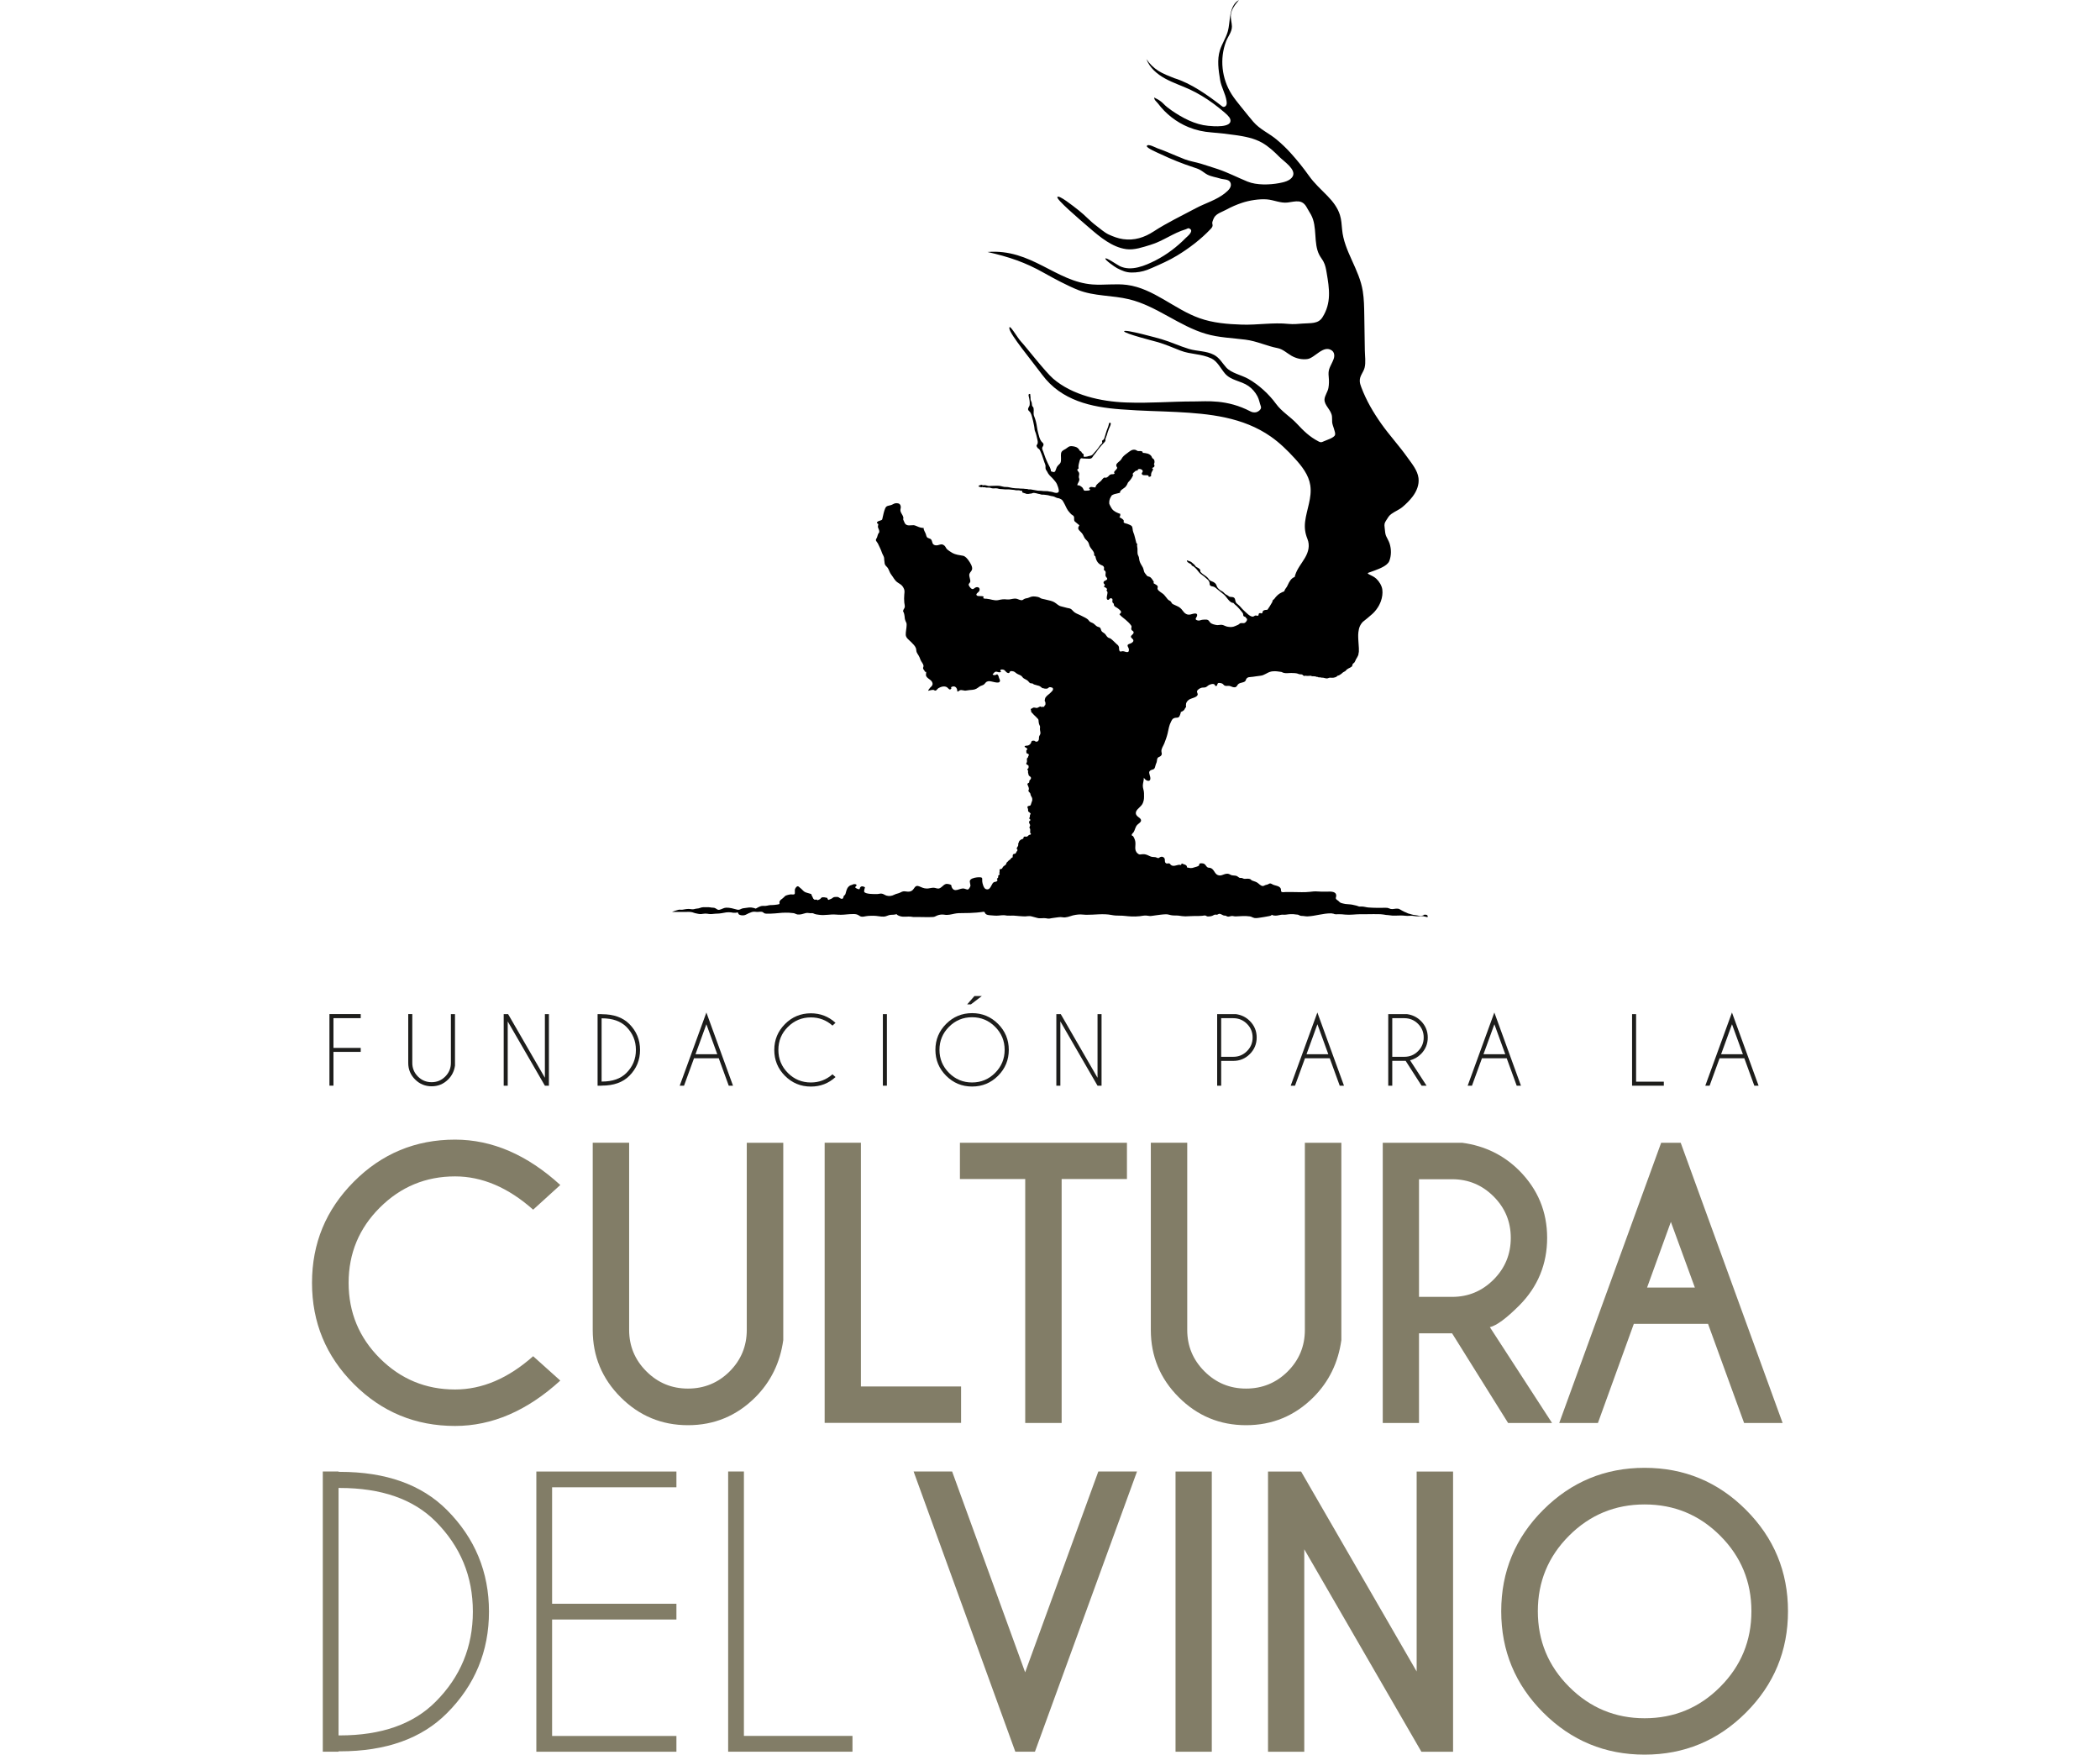 <?xml version="1.0" encoding="UTF-8"?>
<svg id="logo-fundacion" xmlns="http://www.w3.org/2000/svg" viewBox="0 0 370.89 440.86" width="79px" height="66px">
  <defs>
    <style>
      .cls-1 {
        fill: #1d1d1b;
      }

      .cls-1, .cls-2, .cls-3 {
        stroke-width: 0px;
      }

      .cls-2 {
        fill: #827d67;
      }

      .cls-3 {
        fill: #000;
      }
    </style>
  </defs>
  <g id="MUJER_2" data-name="MUJER 2">
    <g>
      <g>
        <g>
          <path class="cls-2" d="M176.73,440.11l-25.56-70.4h9.68l18.35,50.46,18.39-50.46h9.72l-25.65,70.4h-4.93Z"/>
          <path class="cls-2" d="M226.1,369.72v70.4h-9.11v-70.4h9.11Z"/>
          <path class="cls-2" d="M240.22,369.72h8.32l29.04,50.24v-50.24h9.15v70.4h-7.96l-29.43-50.86v50.86h-9.11v-70.4Z"/>
          <path class="cls-2" d="M360.33,379.35c7.04,7.04,10.56,15.53,10.56,25.47s-3.52,18.43-10.56,25.47c-7.04,7.04-15.53,10.56-25.47,10.56s-18.43-3.52-25.47-10.56-10.56-15.53-10.56-25.47,3.52-18.44,10.56-25.47c7.04-7.04,15.53-10.56,25.47-10.56s18.44,3.52,25.47,10.56ZM334.86,377.99c-7.42,0-13.75,2.62-18.98,7.85-5.24,5.24-7.85,11.56-7.85,18.98s2.62,13.76,7.88,19.01c5.25,5.25,11.57,7.88,18.96,7.88s13.75-2.62,18.98-7.88c5.24-5.25,7.85-11.59,7.85-19.01s-2.62-13.75-7.85-18.98c-5.24-5.24-11.56-7.85-18.98-7.85Z"/>
        </g>
        <g>
          <path class="cls-1" d="M12.24,254.8v1.01h-6.85v7.47h6.85v1.01h-6.85v8.48h-1.01v-17.98h7.87Z"/>
          <path class="cls-1" d="M34.91,254.8h1.02v12.92c-.19,1.37-.76,2.54-1.72,3.49-1.15,1.15-2.53,1.72-4.15,1.72s-3.01-.57-4.16-1.72c-1.15-1.15-1.72-2.53-1.72-4.15v-12.27h1.02v12.27c0,1.33.47,2.47,1.42,3.42.95.95,2.09,1.42,3.43,1.42s2.48-.47,3.43-1.42c.94-.95,1.42-2.09,1.42-3.42v-12.27Z"/>
          <path class="cls-1" d="M48.17,254.8h1.11l9.24,15.99v-15.99h1.01v17.98h-1.01l-9.34-16.15v16.15h-1.01v-17.98Z"/>
          <path class="cls-1" d="M72.77,254.82h.08c2.96,0,5.25.82,6.88,2.45,1.8,1.81,2.7,3.98,2.7,6.52s-.9,4.72-2.7,6.52c-1.63,1.63-3.92,2.45-6.88,2.45h-.08v.02h-1.01v-17.98h1.01v.02ZM72.77,255.86v15.88h.08c2.67,0,4.72-.72,6.15-2.16,1.6-1.6,2.39-3.52,2.39-5.79s-.8-4.18-2.39-5.79c-1.43-1.43-3.48-2.15-6.15-2.15h-.08Z"/>
          <path class="cls-1" d="M102.21,265.89h-6.22l-2.51,6.89h-1.08l6.7-18.39,6.69,18.39h-1.07l-2.51-6.89ZM101.84,264.88l-2.74-7.54-2.74,7.54h5.48Z"/>
          <path class="cls-1" d="M130.79,269.92l.76.69c-1.75,1.6-3.82,2.39-6.19,2.39-2.55,0-4.72-.9-6.51-2.69s-2.69-3.96-2.69-6.51.9-4.71,2.69-6.51c1.79-1.8,3.96-2.7,6.51-2.7,2.37,0,4.44.8,6.19,2.39l-.76.7c-1.54-1.37-3.35-2.06-5.43-2.06-2.25,0-4.18.8-5.78,2.39s-2.39,3.52-2.39,5.78.8,4.19,2.39,5.79c1.6,1.6,3.52,2.39,5.78,2.39,2.07,0,3.88-.69,5.43-2.06Z"/>
          <path class="cls-1" d="M144.46,254.8v17.98h-1.01v-17.98h1.01Z"/>
          <path class="cls-1" d="M172.39,257.25c1.8,1.8,2.7,3.98,2.7,6.52s-.9,4.72-2.7,6.52-3.98,2.7-6.52,2.7-4.72-.9-6.52-2.7-2.7-3.98-2.7-6.52.9-4.72,2.7-6.52,3.98-2.7,6.52-2.7,4.72.9,6.52,2.7ZM165.86,255.58c-2.26,0-4.19.8-5.79,2.4-1.6,1.6-2.4,3.53-2.4,5.79s.8,4.19,2.4,5.8c1.6,1.6,3.53,2.4,5.79,2.4s4.19-.8,5.79-2.4c1.6-1.6,2.4-3.54,2.4-5.8s-.8-4.19-2.4-5.79c-1.6-1.6-3.53-2.4-5.79-2.4ZM168.32,250.25l-2.75,2.1h-.94l1.83-2.1h1.87Z"/>
          <path class="cls-1" d="M187.04,254.8h1.11l9.24,15.99v-15.99h1.01v17.98h-1.01l-9.34-16.15v16.15h-1.01v-17.98Z"/>
          <path class="cls-1" d="M228.46,266.54v6.24h-1.01v-17.98h4.72c1.37.19,2.54.76,3.49,1.72,1.15,1.15,1.72,2.53,1.72,4.15s-.57,3.01-1.72,4.16c-1.15,1.15-2.53,1.72-4.15,1.72h-3.06ZM228.46,255.82v9.7h3.06c1.33,0,2.47-.47,3.42-1.42.95-.95,1.42-2.09,1.42-3.43s-.47-2.48-1.42-3.43c-.95-.94-2.09-1.42-3.42-1.42h-3.06Z"/>
          <path class="cls-1" d="M255.75,265.89h-6.23l-2.51,6.89h-1.08l6.7-18.39,6.69,18.39h-1.07l-2.51-6.89ZM255.38,264.88l-2.74-7.54-2.74,7.54h5.48Z"/>
          <path class="cls-1" d="M274.81,266.53c-.1,0-.2.01-.3.01h-3.06v6.24h-1.01v-17.98h4.72c1.37.19,2.54.76,3.49,1.72,1.15,1.15,1.72,2.53,1.72,4.15s-.57,3.01-1.72,4.16c-.79.79-1.7,1.31-2.73,1.56l4.15,6.39h-1.25l-4.01-6.25ZM271.45,255.82v9.7h3.06c1.33,0,2.47-.47,3.42-1.42.95-.95,1.42-2.09,1.42-3.43s-.47-2.48-1.42-3.43c-.95-.94-2.09-1.42-3.42-1.42h-3.06Z"/>
          <path class="cls-1" d="M300.22,265.89h-6.23l-2.51,6.89h-1.08l6.7-18.39,6.69,18.39h-1.07l-2.51-6.89ZM299.85,264.88l-2.74-7.54-2.74,7.54h5.48Z"/>
          <path class="cls-1" d="M331.71,272.78v-17.98h1.01v16.97h6.97v1.01h-7.98Z"/>
          <path class="cls-1" d="M359.93,265.89h-6.23l-2.51,6.89h-1.08l6.7-18.39,6.69,18.39h-1.07l-2.51-6.89ZM359.56,264.88l-2.74-7.54-2.74,7.54h5.48Z"/>
        </g>
        <g>
          <path class="cls-2" d="M55.57,340.75l6.82,6.12c-8.33,7.6-17.14,11.4-26.44,11.4-9.94,0-18.42-3.5-25.43-10.52-7.01-7.01-10.52-15.49-10.52-25.43s3.5-18.39,10.52-25.43c7.01-7.04,15.49-10.56,25.43-10.56,9.3,0,18.11,3.8,26.44,11.4l-6.82,6.2c-6.28-5.57-12.82-8.36-19.62-8.36-7.36,0-13.66,2.61-18.9,7.83-5.24,5.22-7.85,11.53-7.85,18.92s2.62,13.74,7.85,18.96c5.24,5.22,11.53,7.83,18.9,7.83,6.8,0,13.35-2.79,19.62-8.36Z"/>
          <path class="cls-2" d="M109.27,287.12h9.15v49.58c-.79,5.66-3.12,10.44-7,14.34-4.69,4.69-10.34,7.04-16.94,7.04s-12.24-2.34-16.92-7.02c-4.68-4.68-7.02-10.32-7.02-16.92v-47.03h9.15v47.03c0,4.05,1.44,7.52,4.33,10.41,2.89,2.89,6.37,4.33,10.45,4.33s7.6-1.44,10.47-4.31,4.31-6.35,4.31-10.43v-47.03Z"/>
          <path class="cls-2" d="M128.82,357.51v-70.4h9.11v61.24h25.17v9.15h-34.27Z"/>
          <path class="cls-2" d="M188.37,296.23v61.29h-9.15v-61.29h-16.41v-9.11h41.97v9.11h-16.41Z"/>
          <path class="cls-2" d="M249.51,287.12h9.15v49.58c-.79,5.66-3.12,10.44-7,14.34-4.69,4.69-10.34,7.04-16.94,7.04s-12.24-2.34-16.92-7.02c-4.68-4.68-7.02-10.32-7.02-16.92v-47.03h9.15v47.03c0,4.05,1.44,7.52,4.33,10.41,2.89,2.89,6.37,4.33,10.45,4.33s7.6-1.44,10.47-4.31,4.31-6.35,4.31-10.43v-47.03Z"/>
          <path class="cls-2" d="M286.49,334.99h-8.32v22.53h-9.11v-70.4h19.97c5.66.76,10.44,3.1,14.34,7,4.66,4.69,7,10.32,7,16.89s-2.33,12.29-7,16.98c-3.23,3.23-5.69,5.05-7.39,5.46l15.62,24.07h-11.04l-14.08-22.53ZM278.17,296.27v29.57h8.32c4.05,0,7.52-1.44,10.41-4.33s4.33-6.39,4.33-10.49-1.45-7.55-4.33-10.43c-2.89-2.87-6.36-4.31-10.41-4.31h-8.32Z"/>
          <path class="cls-2" d="M343.93,287.12l25.61,70.4h-9.68l-9.06-24.9h-18.65l-9.02,24.9h-9.72l25.61-70.4h4.93ZM347.49,323.5l-6.03-16.5-5.98,16.5h12.01Z"/>
        </g>
        <g>
          <path class="cls-2" d="M6.67,369.8h.31c11.59,0,20.56,3.2,26.93,9.59,7.04,7.07,10.56,15.58,10.56,25.52s-3.52,18.48-10.56,25.52c-6.36,6.39-15.34,9.59-26.93,9.59h-.31v.09h-3.96v-70.4h3.96v.09ZM6.67,373.85v62.17h.31c10.44,0,18.46-2.82,24.07-8.45,6.25-6.25,9.37-13.8,9.37-22.66s-3.12-16.38-9.37-22.66c-5.6-5.6-13.62-8.4-24.07-8.4h-.31Z"/>
          <path class="cls-2" d="M91.57,369.72v3.96h-31.24v29.26h31.24v3.96h-31.24v29.26h31.24v3.96h-35.2v-70.4h35.2Z"/>
          <path class="cls-2" d="M104.57,440.11v-70.4h3.96v66.44h27.28v3.96h-31.24Z"/>
        </g>
      </g>
      <path class="cls-3" d="M279.33,229.97c-.26.05-.48.16-.74.16-.26,0-.5-.05-.75-.11-.36-.08-.72-.1-1.09-.16-.32-.05-.6-.17-.91-.25-.26-.07-.4-.07-.64-.21-.2-.12-.4-.18-.62-.27-.44-.19-.84-.45-1.26-.68-.59-.32-1.18-.08-1.81-.04-.32.02-.54-.04-.83-.17-.31-.14-.51-.17-.84-.16-1.48.02-2.96.04-4.44-.08-.57-.05-1.11-.25-1.68-.24-.19,0-.43.04-.62,0-.23-.06-.45-.18-.68-.23-.34-.08-.69-.16-1.03-.23-.55-.11-1.14-.09-1.7-.17-.35-.05-.7-.15-1.04-.24-.36-.1-.5-.33-.76-.56-.19-.16-.57-.33-.62-.6-.04-.2.09-.41.1-.61.03-.53-.21-.84-.73-1-.5-.15-1.02-.1-1.53-.1-.52,0-1.04,0-1.56,0-.23,0-.6-.02-.83-.04-.7-.06-1.35.01-2.06.1-1.3.15-2.66.05-3.96.05-.7,0-1.41,0-2.11,0-.26,0-.82.12-1-.09-.16-.18-.06-.58-.17-.81-.1-.19-.26-.35-.44-.45-.46-.26-1.01-.3-1.49-.51-.24-.11-.44-.29-.71-.3-.24,0-.38.13-.58.23-.2.1-.43.1-.64.18-.22.08-.44.26-.68.23-.6-.07-.95-.63-1.43-.9-.4-.23-.82-.3-1.23-.48-.21-.09-.29-.28-.51-.37-.39-.16-.95-.04-1.36-.05-.27,0-.4-.14-.64-.2-.25-.07-.47.02-.71-.09-.19-.09-.33-.26-.51-.36-.5-.28-1.14-.09-1.65-.36-.38-.21-.62-.32-1.07-.26-.84.11-1.28.63-2.13.33-.86-.3-.96-1.56-1.93-1.81-.38-.1-.47.03-.77-.2-.27-.21-.43-.69-.83-.86-.2-.09-.87-.14-1.04-.03-.22.15-.07.37-.19.49-.27.27-.77.33-1.11.45-.81.29-1.07.23-1.93.02.15-.7-.88-.74-1.28-.99-.03.15-.17.26-.21.4-.85-.29-1.7.59-2.5,0-.18-.13-.16-.3-.43-.4-.21-.08-.53.09-.74,0-.58-.26-.22-.91-.49-1.32-.24-.36-.65-.44-.99-.3-.42.17-.29.33-.7.26-.12-.02-.37-.19-.6-.22-.53-.06-.81,0-1.29-.21-.24-.1-.47-.23-.72-.33-.52-.21-.87-.23-1.4-.18-.46.05-.59.14-.99-.19-1.06-.87-.4-2.02-.64-3.11-.09-.42-.28-.88-.53-1.24-.08-.11-.31-.07-.34-.26-.06-.3.32-.53.47-.76.38-.62.4-1.29.92-1.84.26-.28.89-.6.94-1.04.06-.57-.69-.85-1.01-1.21-.72-.84-.01-1.54.65-2.16.68-.65.81-.9,1.02-1.69.15-.57.08-1.28.09-1.86.01-.66-.34-1.28-.3-1.95.04-.66.27-1.28.26-1.94.4.84,1.89,1.34,1.6-.16-.14-.75-.63-1.41.28-1.77.49-.19.7-.09.9-.63.13-.35.17-.73.34-1.07.19-.38.14-.73.23-1.05.17-.6.62-.44.98-.86.3-.35.14-.61.09-1-.09-.76.47-1.41.72-2.07.31-.8.62-1.62.82-2.46.27-1.12.35-2.03.9-3.06.25-.47.35-.73.9-.88.4-.11.8.05,1.1-.29.13-.15.45-.97.42-1.18.28-.12.62-.28.83-.52.2-.22.23-.56.51-.73-.07-.17-.05-.74,0-.93.13-.45.52-.84.94-1.06.52-.27,1.82-.46,1.97-1.14.06-.27-.27-.57-.15-.91.12-.35.75-.74,1.12-.82.36-.09.75,0,1.09-.15.28-.13.52-.42.82-.56.44-.2,1.41-.51,1.51.24.72.15.37-.44.75-.69.19-.13.84.03,1.01.11.27.13.4.42.64.52.34.15.75.02,1.12.06.23.02.5.15.78.26,0,0,.02,0,.02,0,.04.01.07.03.11.04,0,0,.01,0,.02,0,.04.01.09.02.13.03,0,0,0,0,0,0,.04,0,.08.02.12.02.01,0,.02,0,.04,0,.03,0,.06,0,.08,0,.01,0,.03,0,.04,0,.03,0,.05,0,.08,0,.01,0,.03,0,.04,0,.03,0,.05-.01.08-.02.01,0,.02,0,.04-.01.04-.01.07-.03.11-.05.37-.22.33-.57.75-.83.43-.27,1.24-.25,1.59-.63.22-.24.14-.49.43-.75.26-.24.57-.27.95-.29.82-.05,1.58-.24,2.4-.31,1.05-.08,1.69-.83,2.75-1.06.11-.02.21-.04.32-.05.02,0,.04,0,.06,0,.77-.09,1.44.05,2.22.16.18.08.35.18.55.23.67.17,1.31,0,1.97.03.51.03,1.05,0,1.54.16.14.05.27.12.42.15.21.05.43,0,.63.05.22.06.29.29.49.35.1.03.47.02.53-.05.11.13.7.05.88.05.13,0,.32-.03.44,0,.08.02.09.08.17.1.07.02.2,0,.27,0,.33,0,.56.03.86.11.03,0,.06.06.1.07.09.02.19-.03.27,0,.08.02.09.08.17.1.08.02.19,0,.27,0,.08,0,.19-.02.27,0,.05.01.07.07.1.07.17.04.34-.01.51.02.33.06.62.18.97.18.29,0,.45-.18.75-.18.3,0,.7.06.99-.02.11-.03.22-.06.35-.09.08-.02.22-.09.3-.13.1-.05.14-.15.23-.21.12-.08.04-.05.19-.08.19-.04.28-.09.44-.2.24-.16.45-.27.64-.48.2-.22.48-.27.71-.44.16-.12.27-.32.43-.44.23-.18.55-.32.8-.44.11-.06.16-.1.26-.18.05-.03.11-.04.15-.07.02-.02.05-.12.07-.15.08-.14.09-.16.11-.33.02-.16.09-.25.23-.35.18-.13.23-.14.32-.33.06-.12.12-.23.18-.35.11-.26.22-.51.4-.75.07-.1.17-.3.22-.42.07-.16.13-.28.15-.44.02-.15,0-.23.05-.36.05-.15.05-.28.05-.44,0-.23.01-.47,0-.7-.02-.62-.08-1.23-.12-1.85-.03-.49-.06-.99-.05-1.49.02-.47.06-.93.17-1.39,0-.03.02-.07.02-.1.02-.07.03-.13.05-.2.04-.12.08-.24.12-.36.1-.24.22-.47.36-.69.12-.18.26-.35.4-.51.82-.64,1.61-1.3,2.38-1.98,0,0,0,0,0,0,.1-.09.21-.19.31-.29.11-.11.23-.23.34-.36.31-.35.59-.73.84-1.13.1-.16.19-.32.28-.49.16-.31.3-.62.42-.95.35-.97.5-1.99.37-2.98-.13-.94-.77-2-1.48-2.67-.99-.96-2.75-1.25-1.98-1.54.12-.04.25-.09.37-.13.01,0,.02,0,.03-.01,1.47-.52,3.19-1.11,4.16-1.94,0,0,0,0,0,0h0c.3-.26.54-.54.66-.86.53-1.39.52-2.96.08-4.37-.2-.65-.59-1.23-.86-1.85-.04-.08-.07-.17-.1-.25-.02-.05-.03-.09-.04-.14-.01-.04-.02-.07-.03-.11-.02-.06-.03-.13-.04-.19,0-.02,0-.03-.01-.05-.02-.08-.03-.15-.04-.23-.06-.38-.08-.77-.13-1.18-.11-.89-.08-1.13.44-1.92.39-.6.61-1.07,1.25-1.53.93-.68,1.93-1.02,2.82-1.77.92-.78,1.79-1.64,2.52-2.6,1-1.32,1.68-2.95,1.48-4.63-.24-1.97-1.69-3.66-2.8-5.22-2.04-2.88-4.44-5.47-6.49-8.35-2.05-2.89-3.86-5.97-5.1-9.3-.16-.44-.32-.88-.36-1.35-.13-1.44.88-2.27,1.2-3.52.34-1.33.08-2.94.06-4.32-.05-2.99-.09-5.98-.14-8.97-.03-1.98-.06-3.96-.37-5.92-.86-5.53-4.73-10.09-5.2-15.52-.11-1.23-.18-2.47-.55-3.65-.56-1.82-1.77-3.38-3.1-4.75-1.64-1.69-3.31-3.16-4.67-5.08-1.43-2.01-2.97-3.93-4.62-5.75-1.09-1.21-2.27-2.33-3.52-3.37-1.98-1.65-4.17-2.51-5.88-4.49-.42-.48-.82-.98-1.23-1.48-.64-.79-1.27-1.57-1.91-2.36-.8-.99-1.61-1.99-2.29-3.06-2.48-3.92-3.05-8.9-1.39-13.27.48-1.26,1.51-2.4,1.47-3.8-.03-.92-.34-1.82-.28-2.75.1-1.47,1.1-2.71,2.05-3.84-1.3.71-1.84,2.12-2.13,3.58-.29,1.45-.29,2.96-.7,4.39-.47,1.62-1.46,3.05-1.96,4.66-.74,2.39-.35,4.96.05,7.43.31,1.88,1.32,3.39,1.62,5.28.06.36.09.73-.06,1.06-.08.17-.22.31-.39.39-.34.16-.58-.02-.8-.19-3.44-2.67-7.68-5.7-11.91-6.98-1.34-.55-2.72-1.04-3.95-1.82-1.2-.76-2.24-1.77-3.02-2.96.79,2.16,2.65,3.76,4.67,4.87,2.01,1.11,4.22,1.82,6.3,2.79,2.03.95,3.94,2.12,5.75,3.44.9.66,1.78,1.36,2.63,2.08.55.47,1.53,1.24,1.73,1.96.59,2.22-4.5,1.72-5.56,1.62-3.33-.3-6.5-2-9.22-3.88-.74-.51-1.46-1.07-2.08-1.72-.4-.43-1.18-.98-1.72-1.22-.18-.08-.35-.17-.52-.31-.11.61.58,1.06.91,1.5,1.96,2.62,4.64,4.72,7.67,5.96,1.91.78,3.74,1.17,5.8,1.33,2.02.16,4.04.39,6.05.68,2.28.33,4.61.76,6.62,1.89,1.64.93,3.05,2.23,4.37,3.57,1.14,1.15,4.33,3.18,3.34,4.93-.62,1.1-2.26,1.46-3.39,1.67-2.39.45-5.67.55-7.96-.39-2.45-1-4.81-2.23-7.33-3.09-.35-.12-.71-.24-1.07-.35-.39-.13-.79-.26-1.18-.38-.68-.22-1.36-.44-2.04-.65-1.39-.43-2.78-.61-4.14-1.13-1.51-.58-3-1.25-4.5-1.86-.79-.32-1.59-.64-2.4-.92-.42-.15-2.32-1.21-2.63-.58-.24.49,2.97,1.83,3.45,2.06,2.67,1.27,5.42,2.38,8.23,3.3.59.19,1.19.38,1.73.68.63.35,1.17.85,1.82,1.18,1,.51,2.16.64,3.22.98.77.25,2.09.12,2.51.93.58,1.11-.48,2.06-1.27,2.7-2.17,1.78-4.96,2.53-7.39,3.83-3.51,1.88-7.23,3.64-10.57,5.82-2.33,1.52-4.84,2.35-7.7,1.94-1.27-.18-2.48-.64-3.65-1.18-1.02-.48-2.19-1.51-3.09-2.19-1.66-1.24-2.69-2.51-4.32-3.79-1.7-1.34-5.03-3.98-5.44-3.44-.41.54,5.3,5.42,7.99,7.73,2.72,2.35,5.76,4.9,9.32,5.39,2.02.27,4.16-.5,6.11-1.09,3.09-.93,5.75-3,8.77-3.88.58-.17.6-.47,1.14-.12.96.63-.73,1.93-1.07,2.27-2.21,2.24-4.75,4.18-7.55,5.62-2.62,1.34-6.17,2.87-9.04,1.46-.65-.32-3.42-2.25-3.61-1.91-.19.33,2.4,2.15,2.93,2.42,1.27.64,2.2,1.08,3.64,1.1,1.34.02,2.67-.2,3.93-.66.43-.16.85-.34,1.26-.52,2.13-.93,4.27-1.87,6.26-3.08,3-1.82,6.01-4.11,8.41-6.66.25-.27.52-.58.51-.95,0-.16-.06-.31-.08-.47-.03-.27.07-.54.17-.8.09-.23.18-.47.31-.69.58-1.01,2.03-1.41,3.01-1.95,1.28-.7,2.61-1.28,4-1.74,1.8-.6,4.32-1.01,6.21-.86,1.74.13,3.47,1.01,5.23.79,2.07-.27,3.7-.92,4.88,1.36.3.57.68,1.13,1,1.71,1.67,3.08.53,7.12,2.09,10.11.31.59.74,1.1,1.05,1.69.46.86.63,1.84.79,2.8.68,3.95,1.23,7.58-1.07,11.19-1.08,1.7-2.99,1.39-4.97,1.55-1.16.09-2.31.21-3.51.09-3.92-.41-7.85.31-11.78.18-3.58-.12-7.2-.41-10.59-1.61-6.35-2.24-11.58-7.5-18.26-8.37-2.86-.37-5.77.1-8.64-.11-9.26-.68-15.38-9.05-26.4-8.16,5.4,1.23,9.45,2.57,14.27,5.3,2.4,1.36,5.91,3.22,8.47,4.24,4.07,1.61,8.62,1.31,12.87,2.35,6.87,1.67,12.5,6.69,19.28,8.68,3.23.95,6.61,1.03,9.93,1.46,2.9.37,5.33,1.6,8.07,2.12,1.31.25,2.32,1.25,3.48,1.92,1.2.69,2.63,1.02,4.01.83,1.89-.26,4.07-3.72,6.2-2.11.41.31.58.85.55,1.36-.03.51-.23.99-.45,1.45-.77,1.63-1.12,2.03-.94,3.8.09.92.09,1.87-.08,2.78-.17.93-.93,1.94-.98,2.83-.09,1.56,1.71,2.63,1.88,4.33.04.46.02.93.04,1.39.03.82.93,2.55.73,3.22-.23.76-2.17,1.3-2.86,1.63-.23.11-.47.22-.73.21-.2-.01-.39-.1-.57-.2-2.25-1.16-3.75-2.65-5.42-4.44-1.67-1.79-3.81-3.01-5.27-5.02-1.75-2.41-4.33-4.77-6.92-6.24-1.76-1-4.27-1.43-5.59-2.89-.99-1.1-1.68-2.43-3.07-3.16-1.9-1.01-4.25-.87-6.3-1.49-2.33-.7-4.53-1.75-6.84-2.43-.83-.25-9.28-2.59-9.43-2.01-.14.54,7.73,2.53,8.53,2.76,1.7.49,4.05,1.49,5.64,2.11,2.56.99,5.14.74,7.75,1.96,1.5.7,2.36,2.55,3.39,3.76,1.54,1.83,3.99,1.82,5.93,3.17.95.66,1.74,1.59,2.28,2.62.41.78.53,1.69.84,2.5.29.75-.76,1.42-1.29,1.49-.44.06-.89,0-1.29-.21-5.97-3.13-11.07-2.52-14.06-2.52-6.34,0-10.91.49-17.25.26-6.34-.23-13.5-1.84-18.31-5.99-1.95-1.68-7.01-8.21-8.01-9.24-1-1.03-3.1-4.85-2.99-3.38.11,1.47,5.66,8.15,8.24,11.63,4.85,6.55,12.42,8.15,19.71,8.7,5.8.44,9.64.44,14.04.67,8.32.43,16.7,1.28,23.71,6.18,2.22,1.55,4.17,3.46,6,5.46,1.79,1.96,3.53,4.16,3.92,6.78.47,3.11-.93,6.09-1.3,9.12-.19,1.58,0,2.89.58,4.35.66,1.64.27,3.23-.61,4.74-.84,1.44-1.96,2.74-2.46,4.33-.05.16-.09.32-.13.49-.03.01-.05.02-.08.03-.83.33-1.27,1.15-1.64,1.95-.19.4-.26.58-.56.93-.19.23-.26.46-.34.69-.39.16-.77.32-1.12.54-.58.37-1.04.88-1.44,1.45-.03.02-.07.03-.11.06-.26.16-.29.38-.34.64-.04.07-.09.15-.13.22-.34.58-.68,1.18-1.08,1.72-.36.08-.78,0-1.09.28-.19.17-.08.46-.28.6-.21.15-.44-.21-.77.08-.14.12-.02.43-.22.55-.08.04-.55-.09-.7-.05-.19.04-.36.23-.53.26-.76.15-1.81-1.06-2.41-1.59-.46-.41-.82-.96-1.29-1.34-.58-.48-.71-.55-.82-1.26-.07-.45-.3-.66-.73-.72-.22-.03-.45,0-.66-.07-.24-.09-.41-.31-.64-.42-.21-.1-.34-.16-.52-.31-.17-.15-.32-.34-.5-.49-.2-.17-.48-.25-.71-.42-.07-.05-.14-.11-.21-.18-.02-.01-.03-.03-.05-.04-.07-.06-.13-.13-.2-.19-.04-.04-.08-.08-.11-.11-.34-.33-.31-.82-.62-1.15-.33-.34-.74-.52-1.16-.67-.44-.15-.59-.64-.94-.94-.52-.45-1.13-.74-1.59-1.24-.24-.26-.06-.31-.15-.58-.06-.18-.36-.4-.51-.5-.19-.12-.47-.21-.62-.37-.18-.19-.23-.39-.44-.54-.24-.17-.43-.4-.67-.57-.31-.22-.75-.27-1.1-.43-.1.31.35.58.56.71.15.09.34.14.47.25.04.03.27.39.2.39.43.05,1.01.67,1.28.99.38.45.61.87,1.14,1.21.47.31.89.69,1.3,1.05.32.27.68.61.74,1.06.02.13,0,.27.03.4.15.52.64.43,1.03.57.39.15.76.53,1.1.8h0s.01.01.02.02c.45.35.9.72,1.34,1.08.69.55,1.09,1.44,1.8,1.94.12.09.28.16.43.19.31.06.25.02.42.23.2.26.5.41.71.65.19.22.39.41.59.63.18.19.33.37.48.58.13.18.31.34.42.55.11.21.05.34.11.56.09.33.41.24.64.45.04.04,0,.14.04.19.04.04.12.05.17.1.27.3-.1.87-.42,1.07-.38.24-.76,0-1.16.13-.21.07-.32.25-.51.36-.23.13-.55.23-.8.35-.61.29-1.16.28-1.83.18-.51-.07-.79-.29-1.24-.43-.5-.15-.86.01-1.33.01-.04,0-.09,0-.14,0h0c-.49-.04-1.33-.26-1.65-.55-.36-.32-.37-.75-1.03-.83-.31-.04-.73.02-1,.04-.31.02-.59.18-.89.2-.19.02-.68-.1-.77-.26-.17-.32.25-.62.31-.93.18-.94-1.04-.5-1.61-.35-.9.24-1.52-.24-2.05-.99-.7-.99-1.41-1.08-2.41-1.59-.31-.16-.31-.37-.5-.61-.22-.28-.48-.29-.72-.52-.17-.16-.35-.43-.48-.58-.16-.17-.3-.36-.46-.56-.42-.53-1.54-.96-1.71-1.56-.06-.21.12-.43.03-.66-.11-.28-.38-.35-.59-.51-.14-.11-.34-.14-.44-.29-.03-.05.1-.28.03-.39-.15-.27-.59-.9-.84-1.08-.27-.2-.61-.16-.82-.35-.09-.08-.41-.52-.53-.67-.13-.18-.15-.22-.22-.43-.17-.52-.16-.8-.46-1.27-.25-.39-.53-.88-.68-1.37-.1-.31-.1-.65-.17-.96-.06-.24-.2-.41-.26-.61-.15-.49-.05-1-.09-1.51-.02-.27-.06-.55-.11-.8-.02-.11.07-.25.05-.38-.03-.12-.2-.16-.23-.27-.27-.93-.4-1.86-.78-2.75-.18-.41-.11-1.09-.33-1.43-.18-.27-.84-.49-1.13-.61-.23-.1-.77-.14-.92-.36-.12-.18.07-.32,0-.47-.21-.46-.74-.59-1.1-.88.24-.2.25-.51.21-.81-.73-.24-1.59-.6-2.06-1.24-.22-.29-.38-.65-.53-.93-.2-.37-.16-.32-.17-.72-.02-.54.25-1.18.54-1.59.13-.18.01-.16.4-.33.17-.08.36-.16.54-.19.45-.09.77-.18,1.23-.3-.09-.61.9-1.04,1.29-1.4.25-.23.37-.46.53-.76.19-.38.06-.32.42-.67.38-.38.89-1.1,1.05-1.61.04-.12-.17-.2-.12-.31.1-.2.24-.3.42-.46.27-.24.41-.44.82-.36-.04-.66,1.2-.44,1.3.1.06.33-.45.5-.15.88.29.36,1.21.05,1.6.28-.05.33.09.35.36.27.46-.14.24-.41.29-.66.08-.39.1-.38.27-.71.17-.32.41-.53-.05-.8.51-.16.83-.43.49-1,.2-.28.18-.77.06-1.06-.1-.23-.39-.34-.48-.46-.09-.13-.13-.35-.22-.47-.5-.67-1.33-.76-2.18-.83.05-.4-.3-.41-.6-.45-.2-.03-.42.05-.58.01-.19-.04-.46-.27-.7-.32-.84-.18-1.44.43-2.07.89-.68.5-1.03.76-1.43,1.48-.28.5-1.3.99-1.27,1.51.04.63.52.45-.01,1.08-.26.31-.76.61-.39,1.01-.33.27-.57.09-.92.2-.4.13-.39.24-.69.52-.26.24-.63.46-.92.25-.5.22-.6.59-.99.95-.44.4-1.21.85-1.3,1.55-.55.05-1.3-.38-1.63.24.97.68-.89.59-1.16.58-.12,0-.34-.6-.43-.71-.19-.22-.53-.46-.79-.58-.19-.08-.38,0-.57-.11.08-.44.52-.89.53-1.39,0-.36-.19-.43-.11-.87.06-.34.11-.42.06-.74-.05-.3-.47-.6-.47-.85,0-.19.27-.15.31-.31.05-.19-.04-.35-.02-.54.03-.32.11-.73.2-1.02.1-.31.13-.78.43-.97.14-.09.32-.02.48,0,.45.05.91.03,1.35.06.35.02.7.02.95-.23.14-.13.24-.35.34-.5.19-.29.45-.51.65-.81.58-.86,1.3-1.73,1.99-2.44.11-.12.29-.3.36-.45.07-.17,0-.29.02-.44.05-.3.26-.68.35-1,.16-.54.32-1.11.54-1.64.14-.36.41-.82.46-1.2.02-.19,0-.32-.21-.32-.23,0-.22.16-.26.35-.15.74-.52,1.41-.72,2.15-.09.34-.18.67-.3,1-.07.2-.15.55-.29.71-.12.15-.26.11-.35.27-.13.21.05.4-.01.57-.06.17-.36.42-.49.57-.23.3-.44.61-.66.91-.22.31-.49.59-.75.87-.19.2-.35.46-.56.64-.28.25-.67.27-1.03.36-.24.07-.38.14-.63.14-.11,0-.43.05-.51-.02-.15-.12,0-.35-.03-.49-.06-.27-.23-.25-.38-.39-.15-.14-.15-.33-.29-.45-.03-.03-.16,0-.23-.06-.06-.05-.11-.19-.16-.26-.33-.48-.55-.69-1.13-.85-.42-.11-.94-.21-1.37-.08-.32.1-.67.46-.97.63-.55.32-1.04.49-1.16,1.12-.12.65.14,1.73-.15,2.37-.1.22-.43.47-.58.65-.33.38-.41.56-.53.95-.3.93-.48.81-1.28.54.02-.63-.48-1.4-.74-1.93-.49-1-.87-2-1.21-3.06-.1-.33-.31-.57-.24-.92.06-.27.3-.45.32-.76.03-.42-.31-.55-.53-.83-.44-.57-.62-1.41-.8-2.09-.13-.52-.24-.98-.31-1.51-.12-.92-.36-1.91-.72-2.76-.27-.64,0-1.34-.14-2.02-.05-.27-.27-.36-.35-.59-.08-.25-.04-.56-.12-.82-.07-.22-.21-.43-.26-.65-.05-.2,0-.41-.03-.61-.03-.3-.08-.58-.09-.88-.51-.05-.43.33-.34.69.15.6.3,1.46.21,2.09-.04.29-.24.47-.34.75-.24.66.33.73.57,1.22.15.29.24.55.33.87.24.77.39,1.56.55,2.35.07.34.1.68.14,1.02.04.32.22.6.31.91.14.44.23.93.34,1.39.1.42.25.94.02,1.33-.22.37-.26.35-.05.73.09.16.13.23.26.33.09.07.2.1.29.21.19.24.33.63.46.93.35.78.54,1.6.84,2.39.1.27.23.51.27.8.02.22-.03.45,0,.66.04.29.15.46.32.69.14.19.2.38.32.58.34.57.94,1,1.36,1.51.32.39.66.74.86,1.19.2.46.43,1.08.48,1.6.02.22-.02.4-.22.52-.44.25-1.04-.04-1.48-.15-.23-.06-.48-.07-.71-.11-.18-.03-.33-.08-.52-.09-.47-.02-.92.02-1.38-.07-.31-.05-.62,0-.93-.04-.28-.04-.57-.1-.85-.15-.33-.05-.65-.11-.97-.17-.18-.03-.36.01-.53-.01-.14-.02-.27-.09-.42-.1-.21-.02-.4,0-.61-.04-.34-.08-.69-.01-1.04-.06-.39-.06-.75-.05-1.13-.06-.57-.02-1.19-.14-1.75-.27-.4-.09-.78-.05-1.17-.09-.36-.04-.7-.19-1.05-.24-.67-.1-1.4-.02-2.07-.02-.3,0-.68.07-.97,0-.27-.06-.51-.17-.8-.18-.18,0-.45.06-.62,0-.07-.02-.08-.07-.15-.09-.14-.03-.31.06-.44.11-.08.03-.39.1-.37.25.01.11.27.14.36.17.14.05.29.12.44.09.05,0,.15-.08.18-.08.09,0,.09.06.17.08.14.03.3-.03.44,0,.16.03.26.09.43.09.21,0,.42,0,.63,0,.28,0,.45.1.7.16.44.11.93-.06,1.38.04.29.06.52.17.83.16.4,0,.76.07,1.14.09.32.01.64,0,.96,0,.32,0,.61.09.92.09.26,0,.49.06.74.11.35.07.73-.02,1.07.06.06.02.11.06.17.07.15.04.29-.01.43.03.02.1-.04.26,0,.35.04.1.08.06.16.1.16.08.36.12.55.18.22.07.32.16.55.15.26,0,.44,0,.68-.07.12-.03.24-.02.37-.04.15-.03.29-.12.43-.14.23-.04.57.05.81.09.24.04.36.14.59.15.24.01.46.14.7.18.17.03.36-.01.54.01.21.03.38.06.59.07.33.01.68.11.99.2.27.08.53.11.79.15.2.03.43.17.62.25.15.06.32.15.46.18.19.04.33.02.51.11.21.11.46.19.64.36.2.18.35.51.49.74.37.63.61,1.34,1.03,1.94.19.26.53.63.76.88.18.19.59.35.69.57.21.43-.08.83.23,1.27.08.11,1.19.95,1.17.99-.68.98-.04,1.16.64,1.97.32.39.43.79.67,1.2.21.35.62.64.86.99.24.35.24.65.4,1.03.18.41.51.77.77,1.13.17.24.28.41.35.66.1.32-.14.6.32.77.15.86.5,1.73,1.37,2.17.39.2.67.2.81.64.06.2-.07.46,0,.66.06.14.31.21.36.33.17.41-.07.76.04,1.18.06.24.44.5.41.72-.08.47-.93.39-.93.93,0,.45.71.43.05,1,.2.13.72.35.82.59.08.18-.14.26-.11.37.04.17.19.27.23.44.1.43-.55,1.87.13,1.94.36.04.34-.46.76-.4.62.09.26.61.35.96.06.22.28.27.35.46.05.12,0,.28.06.4.22.38.66.46,1.08.81.57.48,1.08.83.27,1.37.29.47,1.1.99,1.53,1.38.49.45.97.83,1.38,1.41.34.48-.04.58.1,1.06.1.36.57.31.56.76,0,.45-.7.68-.68,1.04.02.4.68.57.62,1.04-.06.39-.59.64-.92.74-.13.04-.33.11-.43.21-.3.29.13.72.19,1.01.05.22.09.72-.17.83-.43.18-.93-.2-1.34-.18-.49.02-.75.35-.9-.39-.08-.4.04-.49-.13-.84-.16-.33-.29-.36-.54-.59-.44-.4-.93-.94-1.42-1.3-.23-.17-.51-.17-.75-.35-.31-.23-.45-.61-.73-.89-.27-.26-.59-.36-.82-.65-.2-.26-.19-.72-.45-.93-.16-.12-.51-.16-.73-.29-.31-.18-.52-.46-.79-.66-.32-.25-.64-.29-.96-.5-.23-.15-.36-.44-.58-.62-.49-.39-1.05-.6-1.59-.89-.54-.3-1.19-.49-1.69-.84-.62-.44-.68-.92-1.48-1.05-.62-.1-1.26-.33-1.91-.47-.74-.16-1.1-.69-1.74-1.05-.55-.31-1.3-.47-1.91-.6-.3-.06-.63-.17-.97-.22-.67-.1-.68-.41-1.32-.52-.9-.16-1.38-.2-2.21.2-.32.16-.72.14-1.03.28-.46.2-.46.44-.97.34-.56-.1-.89-.41-1.48-.39-.63.02-1.31.3-1.96.22-.89-.11-1.41-.02-2.24.17-.96.21-1.96-.29-2.92-.35-.33-.02-1.14.05-.71-.51-.46-.3-1.43,0-1.75-.32-.41-.42.48-.73.65-1.19.23-.62-.21-1.03-.85-.85-.42.12-.57.57-1.03.41-.29-.1-.85-.83-.81-1.13.04-.25.35-.42.4-.69.05-.22-.03-.44-.06-.65-.08-.54-.32-.92-.11-1.4.19-.44.57-.65.64-1.13.1-.67-.52-1.63-.88-2.14-.32-.46-.84-1.09-1.41-1.2-.97-.19-1.82-.22-2.76-.76-.34-.19-1.02-.64-1.3-.93-.25-.26-.32-.61-.64-.88-.83-.7-1.37.12-2.28-.07-.87-.18-.65-.91-1.01-1.42-.22-.31-.8-.31-1.04-.58-.19-.22-.23-.55-.32-.82-.14-.44-.63-1.1-.53-1.52-.67-.03-1.05-.15-1.64-.41-.28-.12-.63-.28-.95-.29-.7-.02-1.64.32-2.15-.48-.08-.13-.37-.83-.4-.91-.05-.19.06-.38.03-.53-.09-.56-.55-1-.71-1.56-.14-.51.13-.75.05-1.23-.1-.6-.45-.8-1.03-.82-.59-.03-.87.3-1.38.47-.65.21-1.18.1-1.49.82-.33.76-.48,1.61-.67,2.41-.13.56-.03.45-.68.7-.36.14-.71.15-.73.64.59.16.21.56.24.89.04.33.27.64.33.99.08.55-.07.4-.28.84-.14.28-.14.51-.25.8-.1.29-.35.46-.3.78.03.18.39.55.49.77.31.69.76,1.5,1,2.26.14.43.41.81.53,1.2.09.3.04.71.12,1.04.08.34-.01.5.17.86.2.37.47.49.7.85.32.51.45,1.15.86,1.65.51.63.82,1.43,1.56,1.93.55.37,1.06.61,1.4,1.18.45.76.38,1.06.3,1.87-.06.65-.06,1.37,0,2.01.03.36.17.75.12,1.13-.05.39-.4.61-.41.98-.01.26.08.21.13.35.1.32.19.52.22.89.04.54.08.89.27,1.33.18.41.27.46.26.97-.01.81-.24,1.65-.22,2.45.02.8.85,1.32,1.39,1.87.4.41.98.95,1.17,1.53.1.31.07.68.19.99.1.25.32.56.46.79.24.42.33.64.48,1.08.18.53.72.98.77,1.55.03.26-.15.41-.1.67.05.3.41.47.44.79.12,0,.21.08.33.07.03,0-.07.77-.06.84.17.86,1.53,1.08,1.66,2.02.07.5-.24.75-.57,1.06-.02.02-.71.86-.48.81.33-.08,1.39-.42,1.58-.06.46.15.61-.4.96-.6.61-.35,1.5-.63,2.15-.21.37.24.68.97,1.11.24-.05-.06-.08-.19-.12-.24.89-.6,1.64.08,1.59,1.05.31.06.4-.19.64-.29.5-.21,1.05.17,1.57.06.55-.11,1.05-.13,1.64-.19.77-.08,1.14-.37,1.72-.8.38-.28.86-.28,1.19-.59.4-.37.38-.64,1.04-.77.75-.15,2.9.94,2.93-.14,0-.24-.15-.41-.24-.68-.15-.49-.07-.53-.48-.93-.35.21-.79.36-1.14.06.09-.16.48-.59.68-.67.39-.14.75.18,1.12.12.73-.12-.02-.2.19-.57.12-.22.64-.13.84-.05.31.12.5.53.79.69.08.04.27.14.36.13.47-.05.13-.2.35-.34.31-.2.26-.18.64-.14.52.05.69.31,1.1.59.37.25.83.34,1.17.61.23.18.33.45.61.62.35.22.76.36,1.07.66.21.2.27.4.54.53.22.1.47,0,.67.13.08.04.12.12.21.16.26.13.59.14.86.26.16.07.29.07.46.12.14.04.32.19.46.27.14.07.22.21.35.29.09.05.16.02.27.04.13.02.22.09.35.1.18,0,.45.04.62,0,.16-.04.29-.17.41-.27.13-.1.31-.12.5-.08.07.02.14.06.23.08.1.02.15,0,.22.08.27.31.06.67-.2.91-.16.15-.32.3-.47.47-.13.15-.33.25-.48.39-.2.18-.44.39-.59.61-.15.22-.16.47-.22.71-.06.24.09.29.15.49.04.15.05.5.01.65-.03.13-.11.13-.19.22-.09.11-.08.15-.1.3-.14.06-.29-.02-.43,0-.09.02-.15.09-.24.08-.05,0-.16-.13-.22-.14-.12-.02-.17.02-.29.06-.18.06-.37.22-.54.27-.39.11-.75-.2-1.13,0-.1.05-.18.13-.29.18-.05.02-.19.05-.22.1-.08.13.04.29.06.41.02.09-.02.18.01.27.02.06.08.12.11.18.09.14.23.21.33.34.28.38.68.64.98,1,.11.13.26.24.35.37.04.06.07.13.08.2.04.31.02.59.11.9.03.11.07.22.11.33.03.11.11.2.14.3.07.21,0,.54,0,.76,0,.51.28.93.02,1.41-.11.21-.23.37-.25.61-.04.35.04.71-.24.98-.22.21-.53.22-.77.04-.1-.08-.08-.11-.23-.12-.09-.01-.22-.01-.31,0-.26.03-.34.14-.4.36-.09.33-.31.61-.64.77-.18.09-.29.11-.51.11-.13,0-.52.03-.52.23,0,.13.3.23.39.3.07.06.32.26.32.35,0,.11-.13.13-.19.19-.08.09-.08.12-.09.25,0,.19-.02.44.11.6.12.14.29.08.42.19.09.08.09.08.09.22,0,.17-.06.21-.13.35-.05.12-.04.23-.12.33-.04.06-.15.1-.18.17-.08.16-.02.51-.02.69,0,.14,0,.23-.06.35-.05.1-.16.24-.12.36.03.11.4.36.52.36.03.22.11.31.06.51-.01.05-.03.2-.06.24-.09.12-.26.08-.24.28,0,.08.12.19.15.26.03.11.02.23.02.35,0,.08-.01.18,0,.27.02.12.07.15.09.26.02.1,0,.17.04.27.04.09.15.21.22.27.12.1.31.19.36.34.06.18,0,.38-.11.51-.05.06-.13.11-.18.17-.05.07-.06.17-.14.22.02.02.04.11.06.13-.12.08-.02.17-.09.27-.06.09-.15.07-.23.13-.2.14-.22.25-.13.44.16.36.39.8.29,1.22-.03.11-.11.12-.1.26,0,.03.09.21.11.24.11.13.26.22.34.37.09.16.08.38.15.55.08.18.18.33.27.51.11.21.1.38.11.62,0,.24-.12.38-.18.62-.04.19-.1.35-.17.52-.06.13-.05.19-.16.27-.18.13-.59.04-.7.33-.06.15.11.4.14.55.03.15,0,.29.02.43,0,.18.02.2.18.29.14.08.15.13.26.24.11.11.21.08.18.26-.01.1-.14.21-.16.33-.03.13,0,.24-.01.37-.03.18-.19.34-.18.53.31-.03.3.31.24.52-.3,0-.3.32-.23.54.09.31.34.44.18.79-.06.13-.12.21-.12.35,0,.14.06.14.12.26.11.21.06.48.06.71,0,.09-.03.27,0,.36.03.1.12.11.16.19.16.3-.25.27-.42.35-.21.1-.33.36-.57.42-.24.06-.6-.11-.77.08-.1.11-.06.33-.17.44-.08.08-.27.1-.39.15-.19.09-.32.2-.48.34-.18.17-.13.19-.2.38-.05.14-.15.22-.16.4-.01.12,0,.25,0,.37-.01.3-.39.52-.37.84.01.16.23.26.18.44-.03.11-.21.27-.26.39-.07.15-.14.35-.29.44-.15.09-.33.02-.48.13-.26.2-.13.5-.19.76-.05.19-.04.07-.18.12-.2.09-.21.2-.35.36-.07.09-.19.18-.29.24-.16.1-.2.14-.31.29-.08.11-.19.17-.29.26-.15.15-.13.21-.18.39-.09.32-.53.47-.75.7-.13.14-.17.28-.27.43-.15.21-.41.22-.64.25-.06.23.02.47-.03.71-.03.15-.07.2-.05.34.05.08.08.16.09.25-.02.09-.07.13-.17.1-.1.08-.15.05-.19.22-.06.23.07.4-.13.58-.09.08-.23.16-.2.29.02.07.11.09.13.16.02.08-.04.22-.09.28-.22.29-.47.16-.75.29-.35.17-.43.4-.6.72-.32.59-.65,1.38-1.51,1.03-.51-.2-.84-1.42-.88-1.93-.06-.77.24-1.04-.82-1.03-.58,0-1.69.15-2.13.61-.28.3-.15.6-.1.94.07.51.2.5-.07.99-.46.83-.62.51-1.4.31-1.06-.28-2.47,1.25-3.17-.42-.09-.21.01-.34-.14-.49-.18-.18-.96-.31-1.22-.27-.82.14-1.3,1.35-2.23,1.15-.5-.11-.71-.23-1.25-.18-.45.04-.92.19-1.35.19-.83,0-1.33-.3-1.98-.56-1.1-.45-1.13.68-1.85,1.12-.48.3-.96.24-1.49.17-.51-.07-.77-.05-1.29.23-.59.32-1.07.3-1.65.61-.55.3-1.29.4-1.93.2-.45-.14-.78-.47-1.27-.5-.38-.02-.78.13-1.17.12-.65,0-2.7.04-3.12-.52-.16-.22.18-1.18.17-1.18-.35-.24-.95-.43-1.23.08-.12.22-.02.43-.35.41,0,0-.22-.08-.24-.09-.16-.05-.17-.04-.32-.13-.21-.13-.41-.19-.25-.43.1-.15.39-.25.23-.49-.12-.17-.57-.17-.74-.13-.1.02-.19.1-.29.14-.18.08-.36.08-.54.18-.68.38-.89,1.05-1.07,1.75-.06.22-.1.44-.24.62-.09.11-.26.18-.31.32-.08.2-.08.57-.33.65-.27.09-.65-.16-.84-.31-.29-.22-.73-.15-1.09-.13-.36.02-.49.25-.79.41-.25.14-.57.21-.81.33-.09-.13-.26-.34-.25-.51-.38-.09-1.07-.28-1.45-.08-.15.08-.19.22-.32.33-.19.16-.46.21-.68.33-.19-.16-.32-.19-.56-.15-.16.03-.1.07-.24,0-.06-.03-.23-.18-.27-.23-.11-.14-.15-.37-.24-.53-.06-.11-.15-.22-.19-.34-.04-.12-.01-.22-.12-.3-.08-.05-.3-.09-.39-.13-.32-.12-.67-.17-.99-.3-.47-.18-.67-.49-1.13-.92-.07-.06-.14-.12-.22-.17-.14-.1-.29-.3-.45-.38-.34-.19-.57.15-.76.42-.21.31-.16.66-.15,1.02,0,.23.05.46-.21.54-.28.09-.68-.04-.98.02-.34.07-.72.13-1.05.27-.23.1-.36.3-.55.46-.21.17-.4.39-.63.52-.13.07-.23.19-.3.33-.05.09-.12.13-.15.22-.04.15.06.35.01.5-.05.16-.01.1-.16.15-.13.05-.36.08-.5.1-.4.05-.82.12-1.23.12-.27,0-.5,0-.76.05-.3.06-.63.15-.93.16-.26.01-.52-.03-.77,0-.21.01-.39.08-.58.15-.17.07-.34.15-.5.23-.15.08-.43.29-.62.29-.11,0-.12-.08-.2-.1-.14-.05-.29-.06-.43-.1-.65-.18-1.25-.04-1.91.05-.4.06-.67.05-1.06.24-.37.18-.59.27-1,.17-.9-.23-1.83-.53-2.77-.49-.6.02-1.11.42-1.68.53-.55.11-.75-.34-1.24-.48-.22-.06-.43-.04-.65-.06-.25-.03-.49-.09-.75-.1-.49-.01-.98,0-1.47,0-.52,0-.96.33-1.48.33-.3,0-.52.1-.81.16-.47.1-.86-.06-1.34-.06-.54,0-1,.11-1.54.19-.32.05-.67-.05-.98.02-.4.08-.79.25-1.19.36-.16.04-.31.14-.47.18,0,0-.02,0-.02,0,.1,0,.19,0,.29,0,.99,0,1.98,0,2.97,0,.61,0,1.25-.07,1.86.08.24.06.47.18.71.23.5.11,1.01.25,1.52.22.34-.02.67-.1,1.01-.11.34-.01.62.04.95.09.63.1,1.31-.08,1.95-.08.82,0,1.57-.18,2.37-.31.39-.06.91-.06,1.3,0,.18.03.35.08.54.09.18,0,.36,0,.55,0,.15,0,.28-.03.41-.1.28.05.2.29.37.47.14.14.41.22.6.25.38.07.82.04,1.17-.13.49-.25.94-.49,1.48-.66.55-.17.81-.07,1.35-.04.42.02,1.02-.14,1.41.03.16.07.25.21.39.29.15.08.32.1.49.11.61.03,1.61,0,2.22-.06,1.17-.13,2.33-.22,3.51-.17.36.02.72.08,1.08.1.38.02.69.28,1.07.34.69.1,1.37-.16,2.03-.34.46-.12.75,0,1.2.02.14,0,.29-.02.43-.01.28,0,.4.11.65.2.36.13.75.15,1.12.21,1.38.22,2.83-.18,4.18-.06.88.08,1.77.07,2.65-.03.61-.07,1.17-.09,1.78-.1.54,0,.87.05,1.33.32.18.11.36.25.56.31.41.11.9-.02,1.3-.09.63-.11,1.21-.1,1.85-.11.88,0,1.74.25,2.62.22.61-.02,1.12-.42,1.72-.45.53-.02.95-.02,1.47-.17.17.29.76.48,1.04.55.82.21,1.78-.01,2.59.08.08,0,.16.03.23.04.43.09.88.04,1.31.04,1.33,0,2.69.08,4.02,0,.38-.02.68-.24,1.03-.38.59-.23,1.23-.3,1.84-.19.8.15,1.68-.09,2.45-.25.71-.15,1.4-.17,2.13-.16,1.17,0,2.34-.03,3.5-.13.4-.03.8-.08,1.2-.13.08-.01.56-.11.68-.05.14.07.17.23.24.35.28.49,1.03.48,1.54.53.62.06,1.24.11,1.87.05.45-.04.89-.11,1.34-.09.25.01.49.08.74.1.53.05,1.07-.01,1.6,0,.48.01.95.1,1.43.12.29.01.76.04,1.05.07.69.08,1.39-.18,2.05,0,.5.13,1,.25,1.5.4.71.21,1.5-.05,2.23.09.28.05.49.11.79.07.45-.07.88-.17,1.33-.21.69-.06,1.3-.25,1.98-.12.85.17,1.77-.23,2.57-.46.46-.13.93-.18,1.4-.23.66-.07,1.29.06,1.95.07,2.12.03,4.29-.37,6.4.05.65.13,1.31.17,1.98.16.98-.02,1.95.17,2.93.2.73.03,1.46.03,2.18-.06.53-.07,1.08-.19,1.62-.16.39.02.76.14,1.16.11.39-.03.78-.11,1.17-.16.86-.11,1.74-.25,2.6-.27.47-.01.81.12,1.27.22.65.14,1.29.04,1.94.12.56.08,1.11.18,1.68.18.79,0,1.57-.1,2.35-.09.64,0,1.28.02,1.93-.05.25-.03.6-.13.85-.04.18.07.25.19.47.2.11,0,.23,0,.34,0,.3,0,.57-.06.85-.16.2-.08.38-.23.59-.28.21-.05.44.05.65-.01.18-.05.29-.18.48-.2.45-.05.86.42,1.33.44.14,0,.21,0,.34.04.14.06.25.16.41.2.39.09.71-.12,1.08-.14.32-.02.64.12.98.1,1.21-.06,2.38-.16,3.57,0,.28.04.5.16.76.28.52.24,1.05.14,1.61.06.78-.12,1.57-.23,2.34-.39.23-.05.69-.09.78-.36.32.24.98.24,1.36.19.44-.05.87-.2,1.3-.21.28-.01.57.03.85,0,.32-.02.63-.11.95-.12.42,0,.89-.05,1.3.03.26.05.5.05.76.08.24.03.42.2.64.27.23.08.42.04.65.06.4.02.76.13,1.18.11,1.97-.08,3.86-.77,5.83-.76.19,0,.33.01.51.06.09.02.2.03.28.05.05.01.14.08.17.08.34.07.74.02,1.1.02.55,0,1.04.04,1.57.1,1.25.12,2.51-.08,3.75-.1.55-.01,1.11,0,1.67,0,1.15,0,2.31-.05,3.45,0,.48.02.95.12,1.42.19.29.04.57.02.86.08.92.18,1.94.05,2.88.05.72,0,1.42.16,2.15.09.47-.05.94,0,1.41.08.29.05.57.04.88.04.41,0,.89-.08,1.29,0,.17.03.28.1.46.11.09,0,.43.13.49.1.2-.64-.54-.67-1.01-.58Z"/>
    </g>
  </g>
</svg>